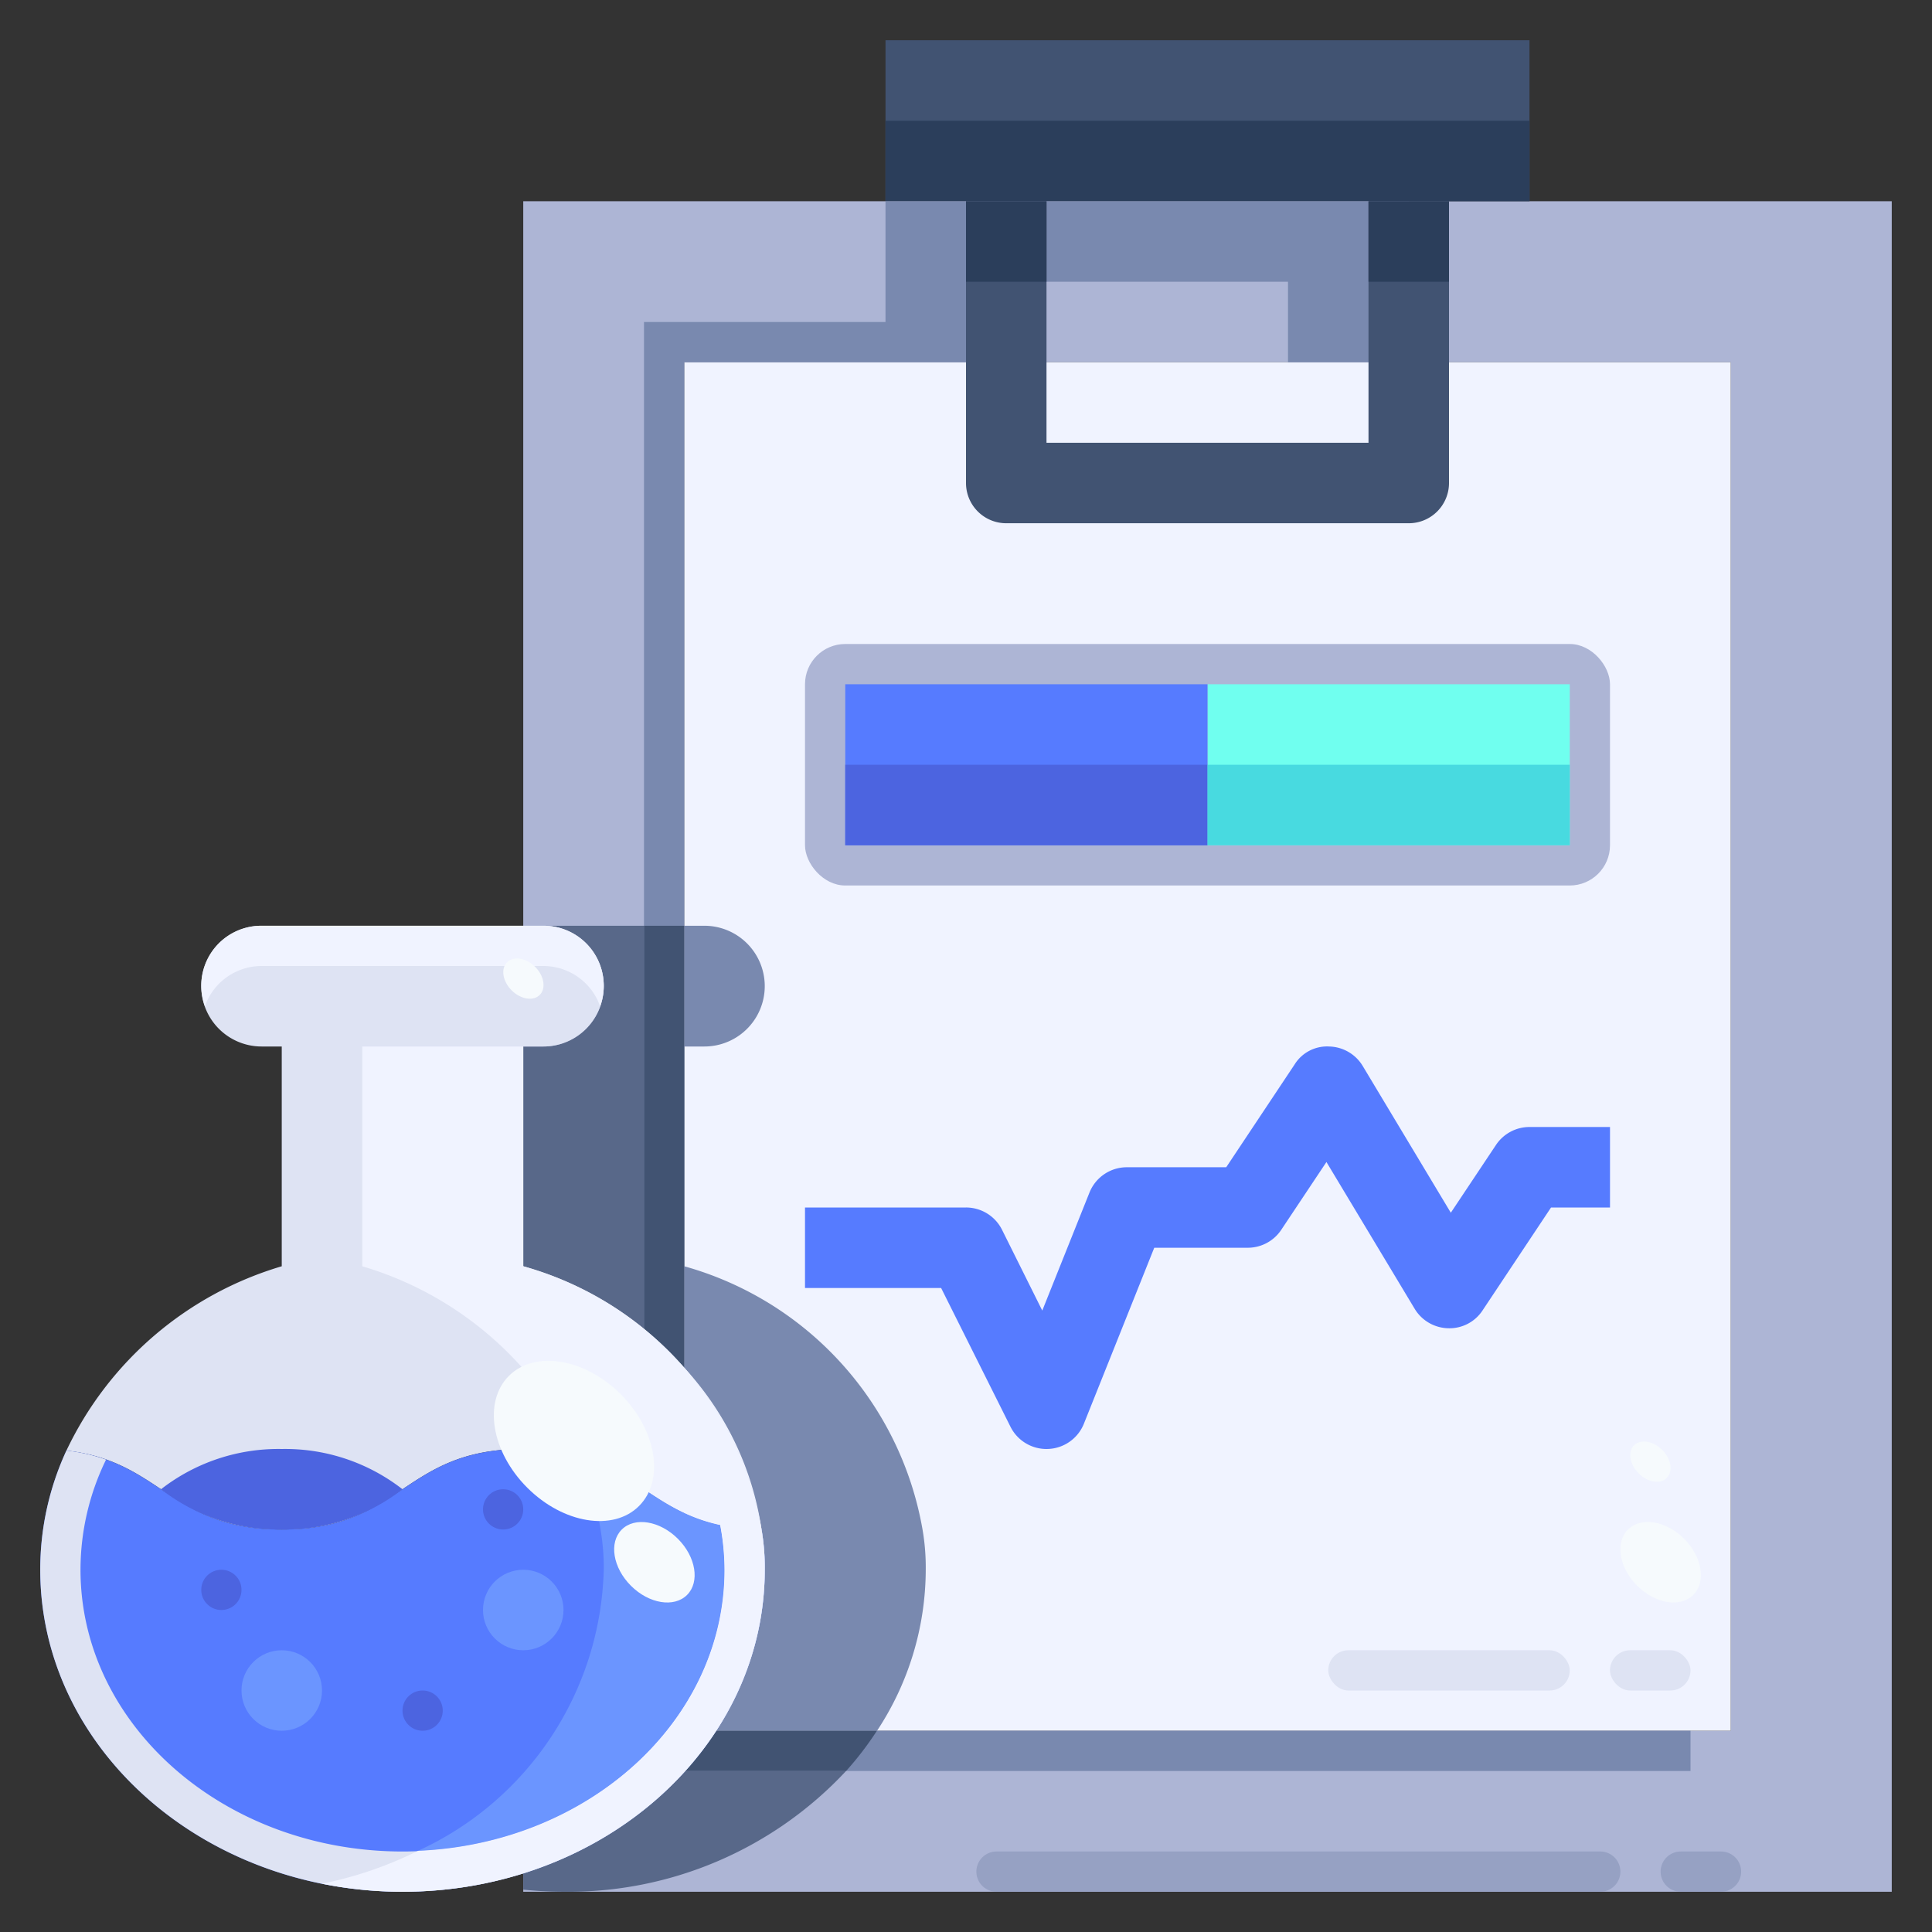 <?xml version="1.0" ?><svg viewBox="0 0 48 48" xmlns="http://www.w3.org/2000/svg"><rect x="0" y="0" width="48" height="48" fill="#333333" stroke="none"/><title/><g data-name="05-experiment" id="_05-experiment"><polygon points="38 1 38 5 35 5 25 5 22 5 22 1 38 1" style="fill:#415372"/><path d="M38,5H13V47H47V5Zm5,24V43H17V9H43Z" style="fill:#adb5d5"/><path d="M36,9H17V43H43V9Zm3,12H21V17H39Z" style="fill:#f0f3ff"/><rect height="6" rx="1" ry="1" style="fill:#adb5d5" width="20" x="20" y="16"/><rect height="4" style="fill:#70ffef" width="9" x="30" y="17"/><rect height="4" style="fill:#567bff" width="9" x="21" y="17"/><rect height="2" style="fill:#4c64e0" width="9" x="21" y="19"/><rect height="2" style="fill:#48dae0" width="9" x="30" y="19"/><path d="M26,36a1,1,0,0,1-.895-.553L23.382,32H20V30h4a1,1,0,0,1,.895.553l1,2.008,1.173-2.933A1,1,0,0,1,28,29h2.465l1.7-2.555A.948.948,0,0,1,33.023,26a1,1,0,0,1,.834.485l2.188,3.645,1.123-1.685A1,1,0,0,1,38,28h2v2H38.535l-1.7,2.555a.982.982,0,0,1-.855.445,1,1,0,0,1-.834-.485L32.955,28.87l-1.123,1.685A1,1,0,0,1,31,31H28.677l-1.748,4.372a1,1,0,0,1-.887.627Z" style="fill:#567bff"/><rect height="2" style="fill:#2b3e5b" width="16" x="22" y="3"/><polygon points="17 43 17 9 22 9 25 9 25 7 32 7 32 9 35 9 35 5 25 5 22 5 22 8 16 8 16 44 42 44 42 43 17 43" style="fill:#7989af"/><path d="M26,5v6h8V5h2v7a1,1,0,0,1-1,1H25a1,1,0,0,1-1-1V5Z" style="fill:#415372"/><rect height="2" style="fill:#2b3e5b" width="2" x="24" y="5"/><rect height="2" style="fill:#2b3e5b" width="2" x="34" y="5"/><path d="M18.92,38A5.546,5.546,0,0,1,19,39a7.278,7.278,0,0,1-1.21,4h4A7.284,7.284,0,0,0,23,39a5.546,5.546,0,0,0-.08-1A8.263,8.263,0,0,0,17,31.46v2.522A7.506,7.506,0,0,1,18.92,38Z" style="fill:#7989af"/><path d="M17.5,26a1.5,1.5,0,0,0,0-3H17v3Z" style="fill:#7989af"/><path d="M16,23H13.5a1.5,1.5,0,0,1,0,3H13v5.46a9.253,9.253,0,0,1,3,1.6Z" style="fill:#586889"/><path d="M21.02,44h-4A9.079,9.079,0,0,1,13,46.531v.416A9.685,9.685,0,0,0,14,47,9.432,9.432,0,0,0,21.02,44Z" style="fill:#586889"/><path d="M16,33.056a8.55,8.55,0,0,1,1,.926V23H16Z" style="fill:#415372"/><path d="M17.021,44h4a7.912,7.912,0,0,0,.766-1h-4A8.031,8.031,0,0,1,17.021,44Z" style="fill:#415372"/><path d="M24.258,46.5a.5.5,0,0,0,.5.5h15a.5.5,0,1,0,0-1h-15A.5.5,0,0,0,24.258,46.5Z" style="fill:#96a1c3"/><path d="M41.258,46.5a.5.5,0,0,0,.5.5h1a.5.5,0,1,0,0-1h-1A.5.5,0,0,0,41.258,46.5Z" style="fill:#96a1c3"/><rect height="1" rx="0.5" ry="0.5" style="fill:#dee3f3" width="6" x="33" y="41"/><rect height="1" rx="0.5" ry="0.5" style="fill:#dee3f3" width="2" x="40" y="41"/><ellipse cx="41.258" cy="38.814" rx="0.825" ry="1.148" style="fill:#f6fafd" transform="translate(-15.361 40.561) rotate(-45.02)"/><ellipse cx="41.004" cy="36.314" rx="0.413" ry="0.574" style="fill:#f6fafd" transform="translate(-13.667 39.649) rotate(-45.02)"/><path d="M6.5,23h7a1.5,1.5,0,0,1,0,3H13v5.46A8.263,8.263,0,0,1,18.92,38C16,37.96,15.97,36,13,36c-3,0-3,2-6,2-2.76,0-2.98-1.7-5.35-1.96A8.628,8.628,0,0,1,7,31.46V26H6.5a1.5,1.5,0,0,1,0-3Z" style="fill:#dee3f3"/><path d="M10,47c-4.97,0-9-3.58-9-8a7.035,7.035,0,0,1,.65-2.96C4.02,36.3,4.24,38,7,38c3,0,3-2,6-2,2.97,0,3,1.96,5.92,2A5.546,5.546,0,0,1,19,39c0,4.42-4.03,8-9,8" style="fill:#567bff"/><path d="M10,47c4.97,0,9-3.58,9-8a5.546,5.546,0,0,0-.08-1,5.163,5.163,0,0,1-1.031-.112A6.1,6.1,0,0,1,18,39c0,3.866-3.582,7-8,7s-8-3.134-8-7a6.24,6.24,0,0,1,.635-2.736,4.284,4.284,0,0,0-.985-.224A7.035,7.035,0,0,0,1,39c0,4.42,4.03,8,9,8" style="fill:#dee3f3"/><path d="M6.5,24h7a1.494,1.494,0,0,1,1.409,1A1.488,1.488,0,0,0,13.5,23h-7a1.488,1.488,0,0,0-1.409,2A1.494,1.494,0,0,1,6.5,24Z" style="fill:#f0f3ff"/><path d="M10,37a4.742,4.742,0,0,0-3-1,4.747,4.747,0,0,0-3,1,4.749,4.749,0,0,0,3,1A4.742,4.742,0,0,0,10,37Z" style="fill:#4c64e0"/><path d="M14.92,38A5.546,5.546,0,0,1,15,39a7.9,7.9,0,0,1-4.614,6.983C14.624,45.806,18,42.752,18,39a6.1,6.1,0,0,0-.111-1.112h0c-1.527-.33-2.086-1.3-3.493-1.707A7.168,7.168,0,0,1,14.92,38Z" style="fill:#6b95ff"/><path d="M18.92,38A8.263,8.263,0,0,0,13,31.46V26H9v5.46a8.582,8.582,0,0,1,5.4,4.721c1.407.405,1.966,1.377,3.493,1.707h0A6.1,6.1,0,0,1,18,39c0,3.752-3.376,6.806-7.614,6.983A9.636,9.636,0,0,1,8,46.8a10.093,10.093,0,0,0,2,.2c4.97,0,9-3.58,9-8A5.546,5.546,0,0,0,18.92,38Z" style="fill:#f0f3ff"/><circle cx="13" cy="40" r="1" style="fill:#6b95ff"/><circle cx="7" cy="42" r="1" style="fill:#6b95ff"/><circle cx="12.5" cy="37.5" r="0.5" style="fill:#4c64e0"/><circle cx="5.5" cy="39.5" r="0.5" style="fill:#4c64e0"/><circle cx="10.5" cy="42.5" r="0.5" style="fill:#4c64e0"/><ellipse cx="14.26" cy="35.8" rx="1.642" ry="2.286" style="fill:#f6fafd" transform="translate(-21.143 20.581) rotate(-45.02)"/><ellipse cx="16.258" cy="38.814" rx="0.825" ry="1.148" style="fill:#f6fafd" transform="translate(-22.689 22.878) rotate(-45.02)"/><ellipse cx="13.004" cy="24.314" rx="0.413" ry="0.574" style="fill:#f6fafd" transform="translate(-13.387 16.325) rotate(-45.02)"/></g></svg>